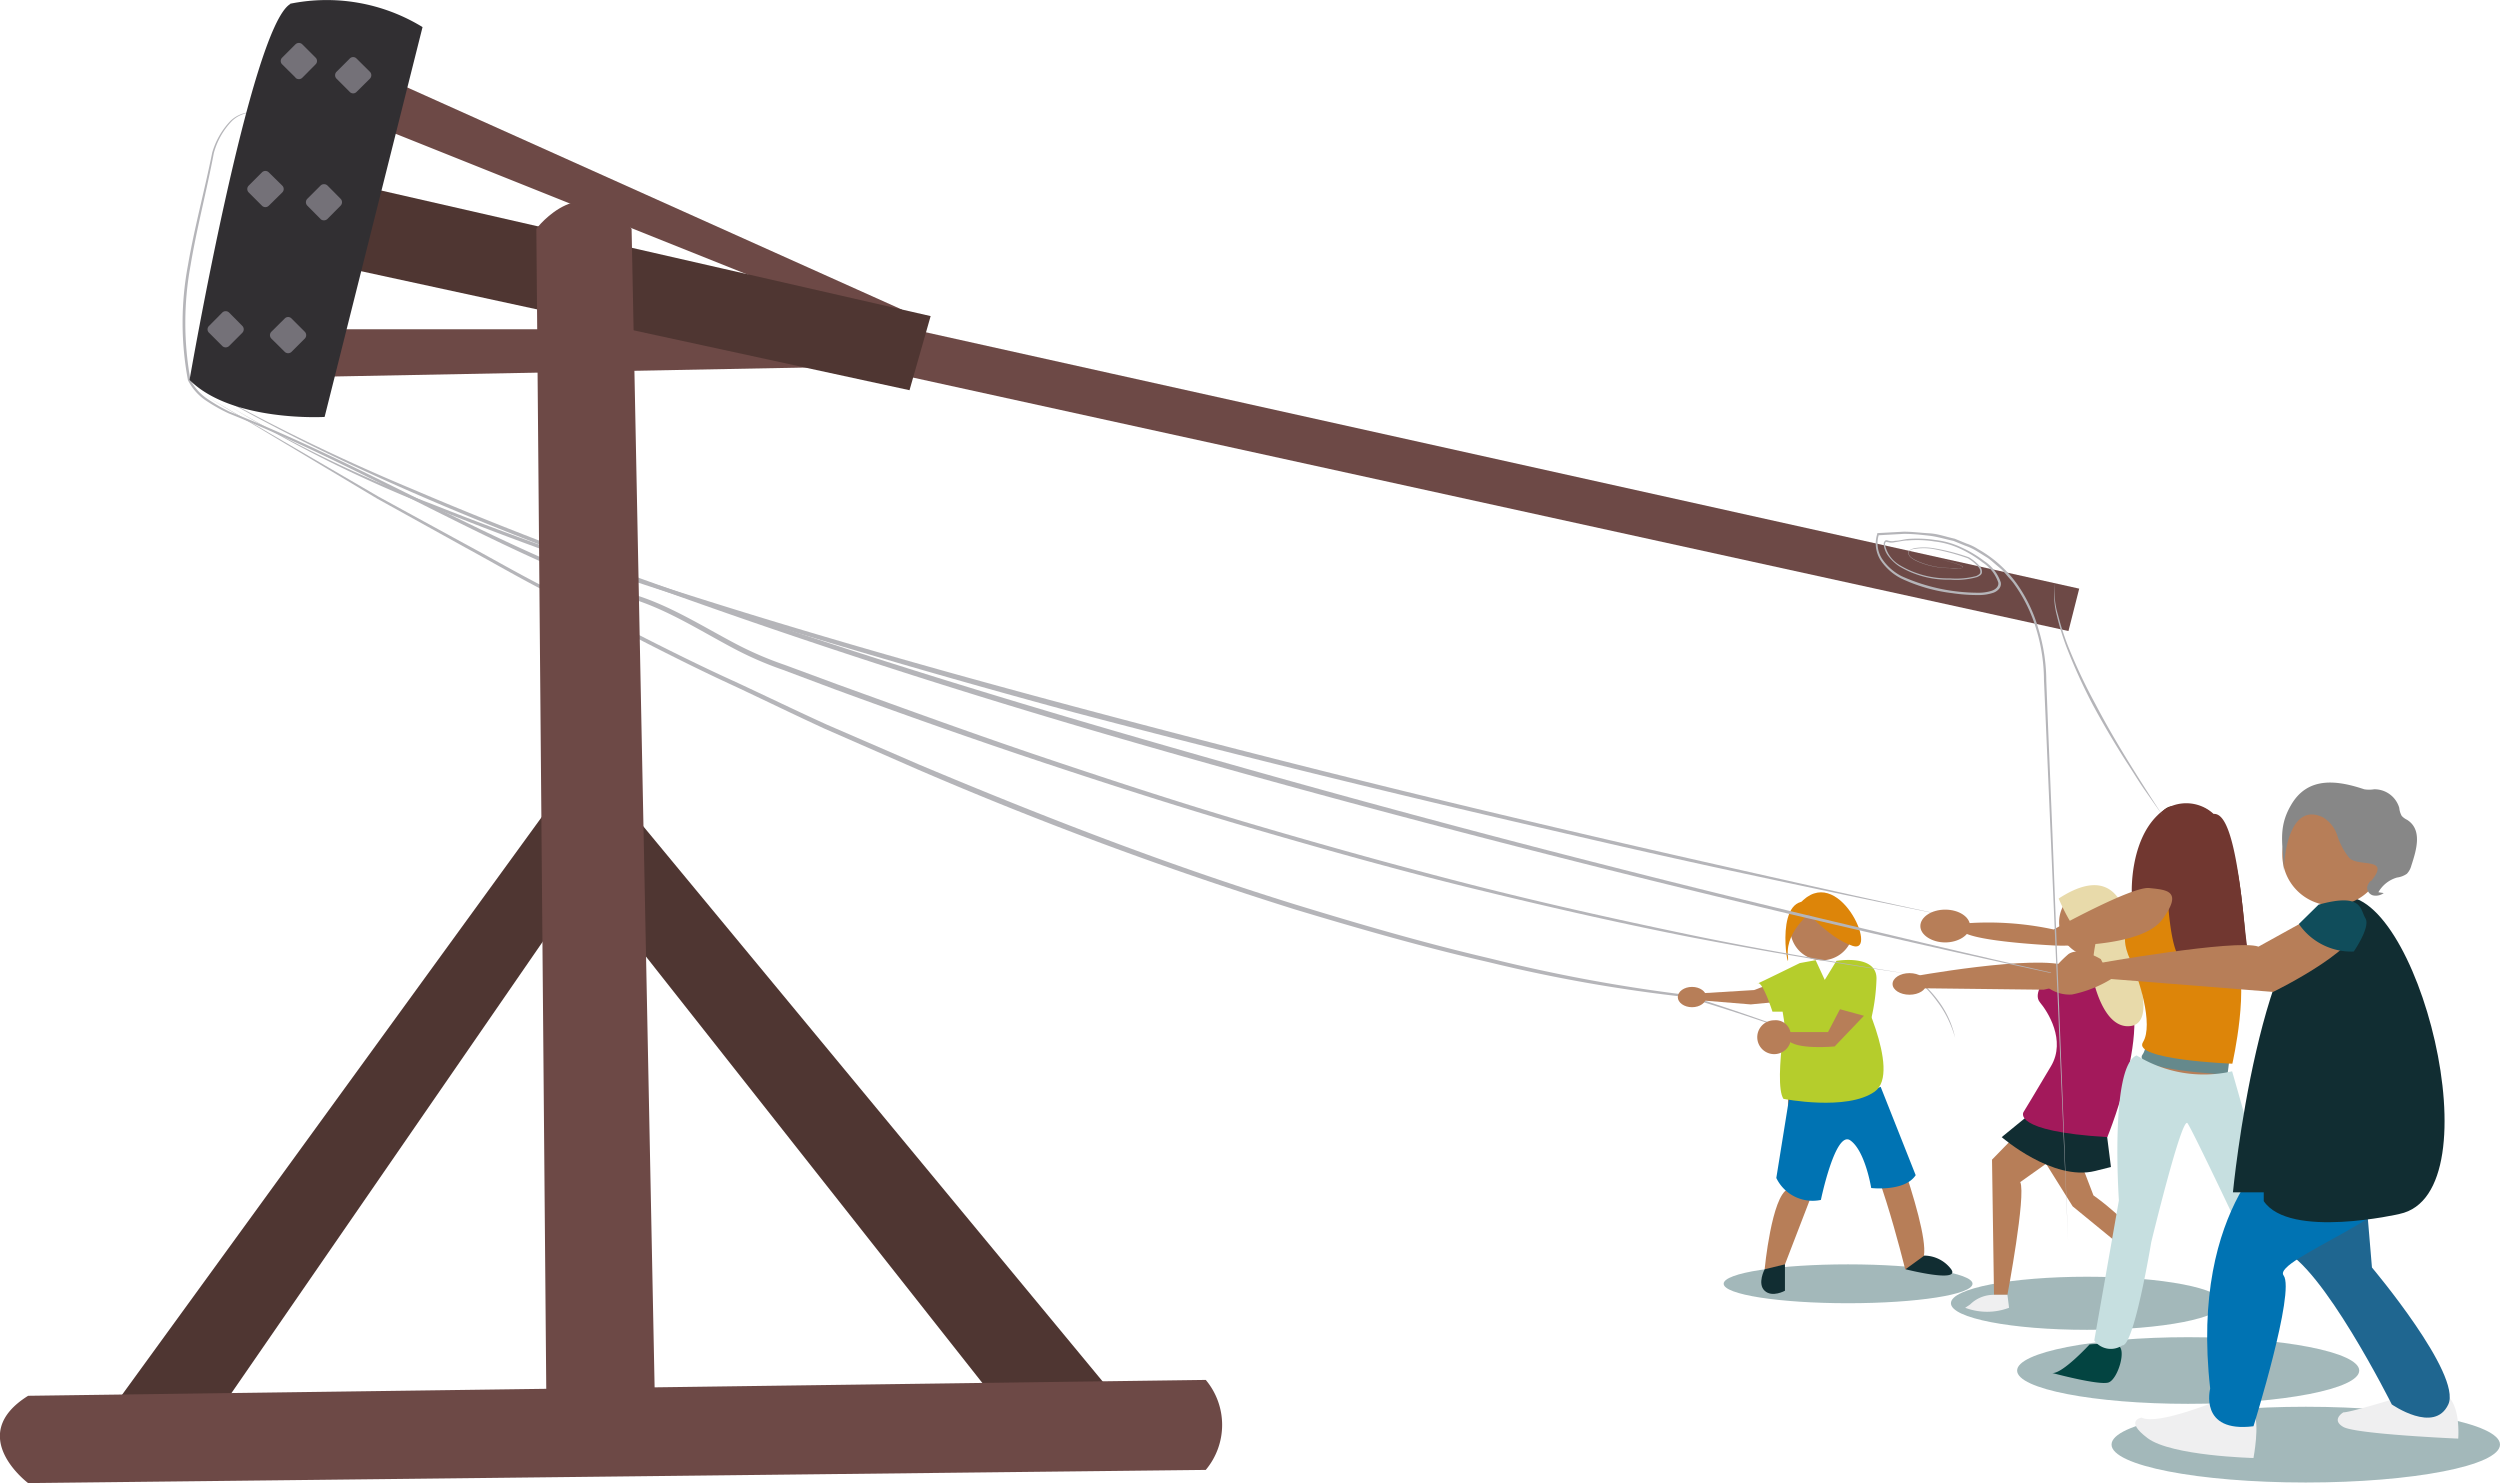 <?xml version="1.0" encoding="UTF-8"?> <svg xmlns="http://www.w3.org/2000/svg" xmlns:xlink="http://www.w3.org/1999/xlink" viewBox="0 0 214.18 127.06"><defs><style>.a,.v{fill:none;}.b{clip-path:url(#a);}.c{opacity:0.6;}.d{clip-path:url(#c);}.e{fill:#65898c;}.f{clip-path:url(#d);}.g{clip-path:url(#e);}.h{clip-path:url(#f);}.i{fill:#6d4946;}.j{fill:#b5b5b9;}.k{fill:#b77e58;}.l{fill:#0073b3;}.m{fill:#b5cd2c;}.n{fill:#112d32;}.o{fill:#dd8509;}.p{fill:#a3195b;}.q{fill:#e8daaa;}.r{fill:#efeff0;}.s{fill:#034441;}.t{fill:#522a12;}.u{fill:#713730;}.v{stroke:#713730;stroke-miterlimit:10;stroke-width:0.19px;}.w{fill:#c6dfe0;}.x{fill:#1f6690;}.y{fill:#878787;}.z{fill:#104d5b;}.aa{fill:#4f3632;}.ab{fill:#312f32;}.ac{fill:#747178;}</style><clipPath id="a" transform="translate(-48.82 -77.58)"><rect class="a" width="311.81" height="269.29"></rect></clipPath><clipPath id="c" transform="translate(-48.82 -77.58)"><rect class="a" x="196.49" y="185.9" width="21.32" height="3.34"></rect></clipPath><clipPath id="d" transform="translate(-48.82 -77.58)"><rect class="a" x="215.96" y="186.96" width="23.33" height="4.55"></rect></clipPath><clipPath id="e" transform="translate(-48.82 -77.58)"><rect class="a" x="221.63" y="192.14" width="29.32" height="5.72"></rect></clipPath><clipPath id="f" transform="translate(-48.82 -77.58)"><rect class="a" x="229.71" y="198.1" width="33.29" height="6.49"></rect></clipPath></defs><title>bricole</title><g class="b"><g class="b"><g class="c"><g class="d"><path class="e" d="M217.81,187.56c0,.93-4.77,1.67-10.66,1.67s-10.66-.74-10.66-1.67,4.78-1.66,10.66-1.66,10.66.74,10.66,1.66" transform="translate(-48.82 -77.58)"></path></g></g><g class="c"><g class="f"><path class="e" d="M239.28,189.23c0,1.26-5.22,2.28-11.66,2.28s-11.66-1-11.66-2.28,5.22-2.27,11.66-2.27,11.66,1,11.66,2.27" transform="translate(-48.82 -77.58)"></path></g></g><g class="c"><g class="g"><path class="e" d="M250.94,195c0,1.57-6.56,2.85-14.66,2.85s-14.65-1.28-14.65-2.85,6.56-2.86,14.65-2.86,14.66,1.28,14.66,2.86" transform="translate(-48.82 -77.58)"></path></g></g><g class="c"><g class="h"><path class="e" d="M263,201.34c0,1.8-7.45,3.25-16.64,3.25s-16.64-1.45-16.64-3.25,7.45-3.24,16.64-3.24S263,199.55,263,201.34" transform="translate(-48.82 -77.58)"></path></g></g></g><polygon class="i" points="26.22 32.3 74.06 31.39 60.91 28.21 26.22 28.21 26.22 32.3"></polygon><polygon class="i" points="30.99 10.3 67.26 24.81 78.32 28.21 77.26 26.52 32.57 6.45 30.99 10.3"></polygon><polygon class="i" points="78.16 28.21 178.13 50.43 177.21 54.06 76.72 32.02 78.16 28.21"></polygon><g class="b"><path class="j" d="M205.63,167.91c.13,0,.35,0,.35-.17s-.18-.22-.29-.3a7.15,7.15,0,0,0-.77-.42c-.52-.25-1.06-.47-1.61-.68-1.08-.43-2.18-.82-3.29-1.19-2.2-.76-4.43-1.46-6.66-2.14h0a132,132,0,0,1-17-3c-5.6-1.28-11.13-2.87-16.64-4.53a332.39,332.39,0,0,1-32.33-12l-7.9-3.46c-2.61-1.2-5.19-2.46-7.79-3.68-5.23-2.4-10.29-5.14-15.41-7.73-2.58-1.28-5.06-2.74-7.58-4.11l-7.54-4.18-14.79-8.85,14.89,8.67,7.56,4.13c2.53,1.36,5,2.81,7.59,4.07,5.14,2.58,10.2,5.3,15.44,7.67,2.6,1.21,5.18,2.46,7.8,3.65l7.9,3.42c10.59,4.45,21.3,8.61,32.27,12,5.49,1.68,11,3.29,16.6,4.6a141.09,141.09,0,0,0,16.92,3.14h0c2.22.71,4.43,1.44,6.63,2.22,1.1.39,2.2.79,3.28,1.23.54.22,1.08.45,1.6.7a5.7,5.7,0,0,1,.76.43c.12.08.26.17.3.31s-.23.16-.36.17" transform="translate(-48.82 -77.58)"></path><path class="k" d="M200,186.32s.6-6.28,2-6.87V171.6l7.4-.91s4.68,11.65,4.25,14.45c0,0,.68,1.07-1.61,1.18,0,0-2.81-11.55-4.51-11.72s-3.4,5.1-3.4,5.1l-2.55,6.62Z" transform="translate(-48.82 -77.58)"></path><path class="l" d="M201,178.5a3.45,3.45,0,0,0,3.82,1.88s1.24-6,2.52-5.1,1.79,4.08,1.79,4.08,2.87.34,3.81-1.1l-3-7.57s-4.85,2-7.83.91Z" transform="translate(-48.82 -77.58)"></path><path class="m" d="M201.61,171.72s5.44,1.07,7.82-.62-1.61-9.42-1.61-9.42l-5.62.44s-1.52,8.18-.59,9.6" transform="translate(-48.82 -77.58)"></path><path class="n" d="M200,186.32s-.65,1.23,0,1.84,1.74,0,1.74,0V185.9Z" transform="translate(-48.82 -77.58)"></path><path class="n" d="M213.68,185.15a2.91,2.91,0,0,1,2.3,1.17c.85,1.21-3.91,0-3.91,0Z" transform="translate(-48.82 -77.58)"></path><path class="k" d="M201.61,166h3.82l1.52-2.91,2.23.81L206,167.23s-3.39.33-4.05-.59-.37-.68-.37-.68" transform="translate(-48.82 -77.58)"></path><polygon class="k" points="145.35 85.12 150.28 84.82 152.49 83.97 153.42 85.72 149.99 86.05 145.35 85.67 145.35 85.12"></polygon><path class="m" d="M201.7,165.25l-.16-1h-.87s-.85-2.66-1.27-2.42,3.61-1.74,3.61-1.74l1.36-.25.78,1.69,1-1.63s3.57-.62,3.43,1.63a16.71,16.71,0,0,1-.43,3.25l-3.43-.94Z" transform="translate(-48.82 -77.58)"></path><path class="k" d="M207.56,157.6a2.7,2.7,0,1,1-2.66-3.15,2.93,2.93,0,0,1,2.66,3.15" transform="translate(-48.82 -77.58)"></path><path class="o" d="M204.33,155.45s-2.55,1.72-2.34,4-1.32-4.89,1.64-4.64.7.62.7.62" transform="translate(-48.82 -77.58)"></path><path class="o" d="M203,155s2.28,2.88,4.55,3.62-1.28-7.31-4.55-3.62" transform="translate(-48.82 -77.58)"></path><path class="k" d="M195,163c0,.48-.55.87-1.22.87s-1.22-.39-1.22-.87.55-.87,1.22-.87,1.22.39,1.22.87" transform="translate(-48.82 -77.58)"></path><path class="k" d="M202.23,166.11a1.45,1.45,0,1,1-1.41-1.12,1.29,1.29,0,0,1,1.41,1.12" transform="translate(-48.82 -77.58)"></path><path class="j" d="M71.64,87.43a3.33,3.33,0,0,0-1.56-.18,2.64,2.64,0,0,0-1.39.7,6.35,6.35,0,0,0-1.55,2.74h0c-.61,3.24-1.46,6.42-2,9.66a27.24,27.24,0,0,0,0,9.78v0a4.43,4.43,0,0,0,1.43,1.61,15.21,15.21,0,0,0,1.92,1.11h0c11.83,4.67,22.68,11.49,34.66,15.67,3.07.94,5.8,2.68,8.58,4.15a29.78,29.78,0,0,0,4.34,1.88l4.46,1.65c6,2.17,11.92,4.33,17.93,6.35s12.06,4,18.13,5.78,12.2,3.49,18.34,5.06,12.34,2.95,18.55,4.25S206,160,212.23,161q-9.42-1.37-18.77-3.17c-6.23-1.23-12.41-2.65-18.58-4.16s-12.28-3.23-18.37-5-12.14-3.71-18.16-5.71-12-4.12-18-6.32l-4.45-1.67a30,30,0,0,1-4.38-1.92c-2.81-1.5-5.49-3.21-8.52-4.16C91,124.59,80.2,117.73,68.42,113h0a14.54,14.54,0,0,1-2-1.13,4.61,4.61,0,0,1-1.5-1.72h0v0a26.68,26.68,0,0,1,0-9.84c.56-3.25,1.43-6.43,2.08-9.65h0a6.56,6.56,0,0,1,1.58-2.74,2.73,2.73,0,0,1,1.42-.7,3.21,3.21,0,0,1,1.56.2" transform="translate(-48.82 -77.58)"></path><path class="j" d="M212.41,161a9.21,9.21,0,0,1,2.5,2.36,8.07,8.07,0,0,1,1.41,3.13,10,10,0,0,0-.61-1.6,8.62,8.62,0,0,0-.89-1.46,10.89,10.89,0,0,0-2.41-2.43" transform="translate(-48.82 -77.58)"></path><path class="k" d="M222.13,174.21l-2.65,2.72.17,11.58h1.15s1.61-8.52,1.1-9.66l4.14-2.94Z" transform="translate(-48.82 -77.58)"></path><path class="k" d="M226.8,176.41l1.37,3.58s3.48,2.42,4.19,4.42l-1.38.28-4.59-3.76-2.5-4Z" transform="translate(-48.82 -77.58)"></path><path class="n" d="M223.38,172.49,220.31,175s4.37,3.8,8,2.9l1.36-.34-.46-3.63Z" transform="translate(-48.82 -77.58)"></path><path class="p" d="M224.12,161.39s-1.18,1.3-.53,2.07,2.25,3.24.95,5.45-2.36,3.94-2.36,3.94-1.11,1.65,7.18,2.15c0,0,5.06-12.33.23-14s-5.47.36-5.47.36" transform="translate(-48.82 -77.58)"></path><path class="k" d="M231,157.38a2.94,2.94,0,1,1-2.47-3.71,3.16,3.16,0,0,1,2.47,3.71" transform="translate(-48.82 -77.58)"></path><path class="q" d="M225.19,154.56s1.13,2.7,1.81,2.82,1.87-.4,1.48.45a12.63,12.63,0,0,0-.38,3.43s.83,4.56,3.27,4.22,0-6.12,0-6.12.39-9.08-6.18-4.8" transform="translate(-48.82 -77.58)"></path><path class="k" d="M212.41,161.29s10.83-2,13.63-.92-2.15,2-2.15,2l-11-.13Z" transform="translate(-48.82 -77.58)"></path><path class="k" d="M213.85,161.88c0,.51-.64.92-1.44.92s-1.45-.41-1.45-.92.65-.93,1.45-.93,1.44.41,1.44.93" transform="translate(-48.82 -77.58)"></path><path class="r" d="M219.65,188.51a2.87,2.87,0,0,0-2.05.83l-.42.28a5.33,5.33,0,0,0,3.76,0l-.14-1.11Z" transform="translate(-48.82 -77.58)"></path><path class="j" d="M216.08,156.13c-6.31-1.26-12.61-2.59-18.9-3.94s-12.56-2.81-18.83-4.27q-18.81-4.38-37.48-9.3c-12.42-3.37-24.79-7-37-11-6.11-2-12.18-4.21-18.14-6.63a108.07,108.07,0,0,1-17.25-8.62,107.84,107.84,0,0,0,17.34,8.39c6,2.39,12,4.53,18.15,6.55,12.23,4,24.61,7.52,37,10.83s24.9,6.49,37.43,9.46c6.25,1.49,12.53,2.94,18.8,4.35s12.56,2.84,18.85,4.18" transform="translate(-48.82 -77.58)"></path><path class="s" d="M224.65,195.21s4,1.08,4.81.81,1.63-3,.75-3.19a10,10,0,0,0-2.37-.07s-2.31,2.51-3.19,2.45" transform="translate(-48.82 -77.58)"></path><path class="k" d="M232.63,168l-1.2,1.61a11.81,11.81,0,0,0,4.9,1.5,19.87,19.87,0,0,0,3.6-.13l-.5-1.68Z" transform="translate(-48.82 -77.58)"></path><path class="e" d="M232.38,157.78s1,8.83,0,10.14,7.27,1.73,7.27,1.73,1.91-13.64.26-14.31-4.7-1.5-4.7-1.5Z" transform="translate(-48.82 -77.58)"></path><path class="o" d="M230.92,157.75s-.26.64.43,2.12,2,5.49,1.06,7,7.66,1.84,7.66,1.84,1.6-7,.16-9.46-3.27-5.1-3.27-5.1l-2.72-.25s-1.13,3.38-3.32,3.87" transform="translate(-48.82 -77.58)"></path><path class="t" d="M231.57,154s1.61-8.61,3.85-7.19c0,0,2.54-1,3.5,1.41s1.61,1.39,2.3,10-5.62-5.38-5.62-5.38-3,1.65-4,1.11" transform="translate(-48.82 -77.58)"></path><path class="u" d="M234.57,152.9s0,.53.05,1.3c0,.08,0,.16,0,.25.11,1.74.38,4.44,1.07,5.23,1,1.19,3,2.43,3.86,2.24a3.06,3.06,0,0,0,1.7-3.24c-.3-1.47-.84-11.58-2.82-11.27a3.36,3.36,0,0,0-4.7.08c-2.34,2.26-2.18,6.5-2.18,6.5l1.83.87.94-.27Z" transform="translate(-48.82 -77.58)"></path><path class="v" d="M234.57,152.9s0,.53.05,1.3c0,.08,0,.16,0,.25.11,1.74.38,4.44,1.07,5.23,1,1.19,3,2.43,3.86,2.24a3.06,3.06,0,0,0,1.7-3.24c-.3-1.47-.84-11.58-2.82-11.27a3.36,3.36,0,0,0-4.7.08c-2.34,2.26-2.18,6.5-2.18,6.5l1.83.87.94-.27Z" transform="translate(-48.82 -77.58)"></path><path class="k" d="M216.69,156.73a26.49,26.49,0,0,1,8.07.48s6.7-3.71,8.19-3.55,2.93.21,1.12,2.69-9.08,2.24-9.08,2.24-5.89-.26-7.67-1-.63-.82-.63-.82" transform="translate(-48.82 -77.58)"></path><path class="w" d="M231.87,168a10.92,10.92,0,0,0,8.18,1.36s3.29,11.32,3.18,12.5l-2,2.21s-4.52-9.58-5-10.26-3.11,10.2-3.11,10.2-1.47,8.94-2.48,8.83a1.75,1.75,0,0,1-2.4-.42l2.11-12s-.78-11.33,1.47-12.4" transform="translate(-48.82 -77.58)"></path><path class="k" d="M217.6,156.92c0,.77-1,1.4-2.13,1.4s-2.13-.63-2.13-1.4.95-1.41,2.13-1.41,2.13.63,2.13,1.41" transform="translate(-48.82 -77.58)"></path><path class="j" d="M228.31,161.75c-14-2.95-27.95-6.21-41.83-9.69s-27.71-7.17-41.46-11.15-27.38-8.37-40.83-13.25-26.8-10.25-39.13-17.56a170.68,170.68,0,0,0,19.25,9.45c6.58,2.81,13.26,5.38,20,7.81,13.46,4.83,27.12,9.1,40.86,13.09s27.54,7.78,41.4,11.3q10.4,2.66,20.84,5.13c7,1.68,13.92,3.32,20.91,4.87" transform="translate(-48.82 -77.58)"></path><path class="r" d="M255.14,197.05s-4.85,1.53-5.56,1.53c0,0-1.08.63,0,1.25s9.84,1,9.84,1,.26-3.14-1.19-3.82a4.27,4.27,0,0,0-3.09,0" transform="translate(-48.82 -77.58)"></path><path class="r" d="M239.1,197.47s-5.44,2.27-6.8,1.56c0,0-1.53.23.51,1.76s9.07,1.7,9.07,1.7.57-3,0-3.91-2.78-1.11-2.78-1.11" transform="translate(-48.82 -77.58)"></path><path class="x" d="M251.6,181.06l.43,5.11s7.73,9.18,6.54,11.73-4.84,0-4.84,0-6-12-9.44-13.26l3.49-6.81h3.71Z" transform="translate(-48.82 -77.58)"></path><path class="l" d="M244.46,175.28s-8.08,5.36-6.29,21.26c0,0-1,3.82,3.71,3.23,0,0,3.6-11.56,2.58-12.92S256,181.23,255.09,178,245,175.28,245,175.28Z" transform="translate(-48.82 -77.58)"></path><path class="n" d="M254.41,181.58s-9.44,2.18-11.65-1.1v-.75h-2.64s2.3-23.76,9-25.29,13.68,25.39,5.27,27.14" transform="translate(-48.82 -77.58)"></path><path class="k" d="M228.31,160.15s12.1-2.15,14-1.47l4.66-2.58s2.57-2.29,3.88,0-7.29,6.46-7.29,6.46l-14.3-1.14Z" transform="translate(-48.82 -77.58)"></path><path class="k" d="M253.05,150.8a4.35,4.35,0,1,1-4.34-4.34,4.34,4.34,0,0,1,4.34,4.34" transform="translate(-48.82 -77.58)"></path><path class="y" d="M251.91,153.05a1.17,1.17,0,0,0-.28.48.68.68,0,0,0,.49.76,1.14,1.14,0,0,0,.92-.2l-.46-.07a2.7,2.7,0,0,1,1.6-1.26,1.91,1.91,0,0,0,.84-.32,1.56,1.56,0,0,0,.38-.69c.42-1.29,1-3.09-.37-3.94a1.5,1.5,0,0,1-.45-.33,1.74,1.74,0,0,1-.21-.69,2.21,2.21,0,0,0-2.16-1.59,2.63,2.63,0,0,1-.84,0c-2.16-.72-4.83-1.22-6.3,1.4-1.16,2-.62,3.53-.58,5.63,0-1.78.64-5.93,3.36-4.62a2.85,2.85,0,0,1,1.23,1.61,5.92,5.92,0,0,0,1,1.85c.76.83,3.63-.12,1.87,2" transform="translate(-48.82 -77.58)"></path><path class="z" d="M247.46,155.08l-1.69,1.66a5.45,5.45,0,0,0,4.7,2.36s1.46-2.1,1-2.85-.23-2.21-4-1.17" transform="translate(-48.82 -77.58)"></path><path class="k" d="M228.8,159.75s-1.76-1.1-2.76-.44a10.61,10.61,0,0,0-2.16,2.54,3.13,3.13,0,0,0,2.46.93,10.42,10.42,0,0,0,3.33-1.31Z" transform="translate(-48.82 -77.58)"></path><polygon class="aa" points="32.12 16.2 79.73 27.08 77.92 33.43 29.85 23 32.12 16.2"></polygon><path class="j" d="M226,184,224.5,149l-.38-8.77-.19-4.39a15.16,15.16,0,0,0-.64-4.29,12.93,12.93,0,0,0-1.89-3.9c-.2-.3-.47-.55-.69-.83l-.36-.41-.41-.35c-.28-.23-.54-.48-.84-.69l-.92-.57a4.83,4.83,0,0,0-1-.47l-1-.41c-.71-.15-1.4-.37-2.12-.45s-1.45-.16-2.17-.15l-2.18.12.08-.07a2.48,2.48,0,0,0,.28,2.1,4.53,4.53,0,0,0,1.66,1.47,16.05,16.05,0,0,0,6.6,1.42,3.61,3.61,0,0,0,1.1-.16c.35-.11.66-.38.58-.73a3.37,3.37,0,0,0-1.34-1.71,9.86,9.86,0,0,0-1.94-1.18,7.09,7.09,0,0,0-2.17-.61,9.58,9.58,0,0,0-2.27-.09c-.37,0-.74.1-1.13.15a1.19,1.19,0,0,1-.59,0c-.11,0-.16-.06-.2,0a.29.29,0,0,0-.06.21,2.66,2.66,0,0,0,1.25,1.75,8,8,0,0,0,4.33,1.14,6.7,6.7,0,0,0,2.24-.2c.16-.08.34-.17.35-.34a.64.64,0,0,0-.2-.47,3.76,3.76,0,0,0-.87-.71h0a18.78,18.78,0,0,0-3-.8,4.82,4.82,0,0,0-1.56,0c-.21,0-.57.15-.5.42s.32.39.53.52a6.86,6.86,0,0,0,3,.69c.26,0,.52,0,.78,0l.2,0c.05,0,.15,0,.09-.11a1,1,0,0,0-.34-.18,15.35,15.35,0,0,0-1.51-.43,13.71,13.71,0,0,1,1.52.42,1.16,1.16,0,0,1,.35.18c.06.08-.06.12-.11.13a.64.64,0,0,1-.2,0,5.08,5.08,0,0,1-.78,0,6.83,6.83,0,0,1-3-.67c-.22-.13-.48-.27-.56-.55a.29.29,0,0,1,.17-.35,1.18,1.18,0,0,1,.37-.14,4.92,4.92,0,0,1,1.58,0,18,18,0,0,1,3.05.78h0a3.91,3.91,0,0,1,.9.72.73.73,0,0,1,.23.55c0,.24-.25.35-.42.43a6.51,6.51,0,0,1-2.28.22,8.08,8.08,0,0,1-4.4-1.15,3.8,3.8,0,0,1-.86-.79,2,2,0,0,1-.46-1.07.41.41,0,0,1,.11-.32c.11-.11.27,0,.34,0a1,1,0,0,0,.53,0c.37,0,.75-.13,1.13-.16a10.4,10.4,0,0,1,2.3.09,7.07,7.07,0,0,1,2.21.62,10.2,10.2,0,0,1,2,1.19,3.56,3.56,0,0,1,1.41,1.82c.1.45-.33.81-.69.91a3.83,3.83,0,0,1-1.15.18,14.74,14.74,0,0,1-2.3-.16,14.21,14.21,0,0,1-4.41-1.27,4.72,4.72,0,0,1-1.73-1.53,2.68,2.68,0,0,1-.3-2.29l0-.06h.06l2.21-.12c.73,0,1.46.1,2.2.14s1.44.31,2.16.46l1,.41a4.53,4.53,0,0,1,1,.48,10.35,10.35,0,0,1,3.29,2.92,12.78,12.78,0,0,1,1.91,4,15.23,15.23,0,0,1,.65,4.35l.17,4.38.36,8.77Z" transform="translate(-48.82 -77.58)"></path><path class="j" d="M224.87,127.54a6.88,6.88,0,0,0,.27,2.74,22.53,22.53,0,0,0,.85,2.64,46.66,46.66,0,0,0,2.36,5c1.72,3.29,3.73,6.4,5.74,9.52l-1.6-2.28c-.52-.76-1-1.56-1.51-2.33q-1.5-2.35-2.83-4.8a48.31,48.31,0,0,1-2.31-5.07,22.63,22.63,0,0,1-.81-2.66,7,7,0,0,1-.16-2.77" transform="translate(-48.82 -77.58)"></path><path class="ab" d="M73.68,77.9a15.71,15.71,0,0,1,11.34,2l-8.39,33.4s-7.94.46-11.57-3.17c0,0,5.22-30.15,8.62-32.2" transform="translate(-48.82 -77.58)"></path><path class="ac" d="M74.15,84.24,73,83.1a.4.4,0,0,1,0-.59l1.13-1.13a.42.42,0,0,1,.59,0l1.13,1.13a.4.4,0,0,1,0,.59l-1.13,1.14a.42.42,0,0,1-.59,0" transform="translate(-48.82 -77.58)"></path><path class="ac" d="M76.28,96.34,75.15,95.2a.42.42,0,0,1,0-.59l1.13-1.13a.43.43,0,0,1,.6,0L78,94.61a.42.42,0,0,1,0,.59l-1.13,1.14a.44.44,0,0,1-.6,0" transform="translate(-48.82 -77.58)"></path><path class="ac" d="M71.26,95.2l-1.13-1.13a.41.41,0,0,1,0-.59l1.13-1.13a.41.41,0,0,1,.59,0L73,93.48a.41.41,0,0,1,0,.59L71.85,95.2a.41.41,0,0,1-.59,0" transform="translate(-48.82 -77.58)"></path><path class="ac" d="M78.78,85.45l-1.13-1.13a.42.42,0,0,1,0-.59l1.13-1.13a.4.4,0,0,1,.59,0l1.14,1.13a.42.42,0,0,1,0,.59l-1.14,1.13a.4.4,0,0,1-.59,0" transform="translate(-48.82 -77.58)"></path><path class="ac" d="M73.21,107.72l-1.14-1.13a.42.42,0,0,1,0-.59l1.14-1.13a.4.4,0,0,1,.59,0L74.93,106a.42.42,0,0,1,0,.59l-1.13,1.13a.42.42,0,0,1-.59,0" transform="translate(-48.82 -77.58)"></path><path class="ac" d="M67.86,107.22l-1.13-1.13a.4.4,0,0,1,0-.59l1.13-1.14a.42.42,0,0,1,.59,0l1.13,1.14a.42.42,0,0,1,0,.59l-1.13,1.13a.42.42,0,0,1-.59,0" transform="translate(-48.82 -77.58)"></path><polygon class="aa" points="52.52 67.66 94.92 118.9 84.49 118.9 51.05 76.51 51.05 66.57 52.52 67.66"></polygon><polygon class="aa" points="48.9 77.19 19.2 120.26 9.9 120.26 48.9 66.57 48.9 77.19"></polygon><path class="i" d="M51.23,197.16l100.89-1.36a6,6,0,0,1,0,7.71L51.23,204.64s-5.44-4.08,0-7.48" transform="translate(-48.82 -77.58)"></path><path class="i" d="M94.77,97.18s4.08-5.44,8.16,0l2,100.66h-9.3Z" transform="translate(-48.82 -77.58)"></path></g></g></svg> 